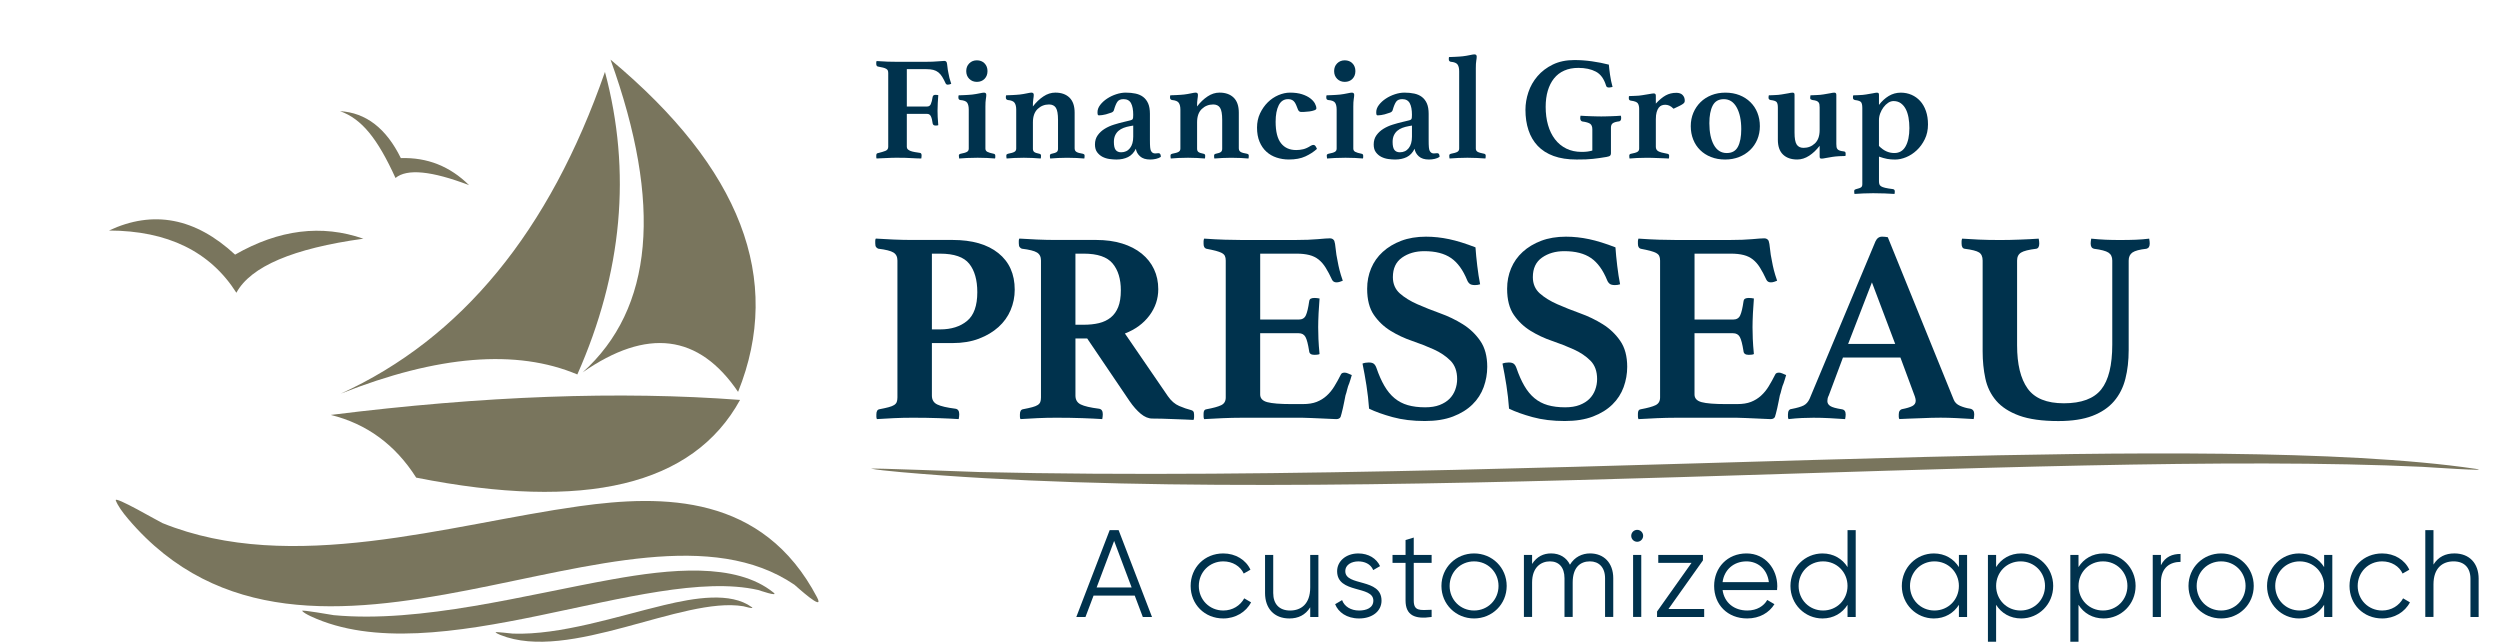 <?xml version="1.0" encoding="UTF-8"?><svg id="uuid-53afd678-605d-4bfc-9898-6e9264f8a6c9" xmlns="http://www.w3.org/2000/svg" width="167.5" height="43" viewBox="0 0 167.5 43"><rect width="167.5" height="43" fill="none"/><path d="M20.247,40.933c-.1-.108,1.978.269,2.116.283,5.844.548,12.859-1.363,18.687-2.405,3.764-.673,8.234-1.166,10.775.892.389.314-.992-.165-1.03-.174-7.447-1.697-21.615,5.664-29.972,1.763-.272-.128-.482-.25-.578-.358Z" fill="#79755d" fill-rule="evenodd"/><path d="M33.204,42.366c-.057-.056,1.081.083,1.157.086,3.189.111,6.975-1.155,10.129-1.91,2.036-.487,4.461-.9,5.88.138.216.158-.544-.058-.565-.061-4.08-.684-11.667,3.779-16.281,1.923-.15-.059-.266-.121-.32-.176Z" fill="#79755d" fill-rule="evenodd"/><path d="M15.75,17.061c2.94-1.684,5.805-2.04,8.595-1.068-4.707.65-7.543,1.857-8.508,3.621-1.758-2.765-4.604-4.155-8.536-4.169,2.968-1.39,5.784-.852,8.45,1.616Z" fill="#79755d" fill-rule="evenodd"/><path d="M26.856,10.593c1.771-.056,3.294.548,4.569,1.811-2.513-.958-4.155-1.118-4.927-.48-1.21-2.655-2.264-3.96-3.716-4.477,1.733.102,3.097,1.152,4.074,3.146Z" fill="#79755d" fill-rule="evenodd"/><path d="M22.161,27.8c10.226-1.278,19.368-1.613,27.423-1.006-3.139,5.725-10.37,7.46-21.699,5.207-1.398-2.203-3.307-3.603-5.725-4.202Z" fill="#79755d" fill-rule="evenodd"/><path d="M49.45,26.254c-2.626-3.872-6.098-4.306-10.416-1.303,4.744-4.27,5.367-11.256,1.871-20.957,8.737,7.282,11.586,14.703,8.546,22.261Z" fill="#79755d" fill-rule="evenodd"/><path d="M38.682,25.088c3.022-6.831,3.638-13.588,1.85-20.27-3.71,10.681-9.612,17.865-17.704,21.557,6.503-2.575,11.79-3.003,15.854-1.286Z" fill="#79755d" fill-rule="evenodd"/><path d="M7.758,33.531c-.14-.356,2.919,1.432,3.123,1.515,8.641,3.506,19.194.091,27.923-1.129,5.637-.787,12.311-.815,15.94,6.108.553,1.054-1.461-.81-1.518-.848-10.938-7.427-32.501,9.863-44.634-4.401-.396-.464-.699-.897-.835-1.245Z" fill="#79755d" fill-rule="evenodd"/><path d="M59.51,4.882c0-.059-.008-.11-.024-.153s-.051-.081-.104-.114c-.052-.034-.125-.061-.217-.085-.093-.023-.211-.048-.356-.074-.066-.02-.1-.079-.1-.177v-.095c0-.029.007-.06.02-.094.284.02.534.034.752.041.218.006.402.009.554.009h2.027c.303,0,.562-.009.775-.03.214-.02.358-.029.431-.029.072,0,.125.029.158.089.02.052.036.149.05.291.013.143.036.289.07.441.02.112.042.221.068.327s.066.234.119.385c-.027.014-.061.027-.104.039-.043.014-.084.021-.124.021-.072,0-.122-.03-.148-.089-.079-.172-.157-.319-.232-.441-.076-.122-.162-.22-.257-.297-.095-.075-.207-.13-.336-.164-.129-.033-.285-.049-.469-.049h-1.306v2.502h1.366c.112,0,.192-.054.242-.162.05-.109.09-.272.124-.49.02-.086.082-.129.188-.129.02,0,.051.002.094.006.043.002.074.008.094.014-.014.152-.025.328-.035.53-.01.201-.015.371-.015.509,0,.119.004.26.01.421.006.161.02.344.039.548-.02.014-.05.022-.089.025s-.07.005-.089.005c-.112,0-.177-.046-.197-.138-.027-.211-.066-.371-.119-.48-.052-.109-.135-.164-.247-.164h-1.366v2.215c0,.066.023.121.07.164s.109.079.188.109c.08.029.172.052.277.07.105.016.218.034.336.053.08.007.119.064.119.168,0,.021-.002.053-.006.1s-.008.082-.014.109c-.093,0-.185-.002-.277-.006-.093-.004-.185-.008-.277-.014-.172-.014-.355-.022-.549-.025s-.387-.005-.579-.005c-.093,0-.192.001-.301.005s-.223.008-.341.015c-.119.007-.236.012-.351.015-.116.004-.223.008-.322.015-.013-.027-.02-.061-.02-.104v-.094c0-.099.034-.152.1-.158.217-.053.388-.104.513-.154.125-.049.188-.14.188-.271v-4.956Z" fill="#00324d"/><path d="M65.459,10.57c-.256,0-.478.005-.662.015-.184.009-.363.021-.534.035-.013-.066-.02-.129-.02-.188,0-.046.012-.078.035-.095.023-.016.048-.028.074-.034.211-.039.356-.082.435-.129.08-.046.119-.119.119-.218v-2.612c0-.197-.034-.349-.1-.454s-.22-.168-.465-.188c-.086-.013-.129-.066-.129-.159v-.074c0-.029.007-.057.02-.084.041,0,.097-.001.174-.005.075-.004.157-.007.242-.01s.172-.008.257-.015c.086-.006.165-.013.236-.02.166-.02.323-.046.475-.079s.254-.05.307-.05c.104,0,.158.05.158.148,0,.073-.01.168-.03.287-.02.118-.029.283-.029.494v2.819c0,.099.043.172.129.218s.227.089.425.129c.072.013.108.056.108.129v.099c0,.033-.006.063-.02.089-.165-.014-.342-.025-.533-.035-.191-.01-.416-.015-.673-.015ZM64.738,4.764c0-.211.067-.385.203-.519.135-.136.305-.203.509-.203.211,0,.383.067.515.203.131.135.197.308.197.519s-.066.384-.197.519c-.132.135-.304.202-.515.202-.204,0-.374-.067-.509-.202-.136-.136-.203-.308-.203-.519Z" fill="#00324d"/><path d="M72.005,9.967c0,.092.041.162.119.212s.224.09.435.124c.027.006.051.017.074.034.023.017.035.049.035.095,0,.039-.001.074-.005.103-.004.03-.008.058-.015.085-.172-.014-.343-.025-.515-.035-.172-.01-.385-.015-.642-.015-.211,0-.409.005-.594.015-.184.009-.363.021-.534.035-.013-.034-.02-.096-.02-.188,0-.073.036-.116.109-.129.172-.034.286-.073.347-.119.059-.045.088-.118.088-.217v-1.939c0-.388-.048-.657-.143-.806-.096-.148-.249-.223-.46-.223-.297,0-.551.101-.762.301-.211.202-.317.5-.317.895v1.771c0,.099.029.172.089.217.059.046.174.086.345.119.073.013.109.056.109.129,0,.092-.007.154-.02.188-.172-.014-.35-.025-.534-.035-.184-.01-.383-.015-.594-.015-.256,0-.473.005-.647.015-.175.009-.345.021-.51.035-.007-.027-.012-.054-.015-.085-.004-.029-.005-.064-.005-.103,0-.046.012-.078.035-.095.023-.016.048-.028.074-.034.211-.039.356-.082.435-.129.08-.046.119-.119.119-.218v-2.612c0-.197-.037-.349-.109-.454-.073-.105-.225-.168-.456-.188-.086-.02-.129-.073-.129-.159v-.074c0-.029.007-.057.02-.084.041,0,.097-.001.174-.005.075-.004.157-.007.242-.01s.172-.008.257-.015c.086-.006.165-.013.236-.02.166-.02.323-.046.475-.079s.254-.05.307-.05c.104,0,.158.05.158.148,0,.073-.01.168-.03.287-.02.118-.029.283-.029.494.211-.277.445-.501.703-.672.256-.172.524-.257.801-.257.402,0,.719.112.949.336.231.225.345.561.345,1.01v2.413Z" fill="#00324d"/><path d="M77.628,10.264c.099,0,.148.082.148.247-.086.059-.194.103-.322.133s-.259.044-.391.044c-.297,0-.524-.072-.683-.217-.158-.145-.25-.313-.276-.504-.132.263-.308.45-.53.559-.221.108-.48.162-.777.162-.138,0-.291-.012-.459-.034-.168-.023-.323-.072-.465-.144-.143-.073-.263-.175-.362-.307-.099-.131-.148-.306-.148-.524,0-.243.063-.451.188-.623s.282-.315.471-.431c.188-.115.393-.207.618-.276.224-.07.435-.128.633-.174.086-.02.175-.041.267-.064.093-.023.165-.042.218-.054.072-.02.118-.048.138-.085.02-.036.03-.13.03-.282,0-.336-.05-.595-.148-.777-.099-.181-.267-.271-.504-.271-.191,0-.328.059-.41.177-.082.119-.16.307-.233.565-.02.072-.078.126-.173.162-.096.037-.216.074-.36.115-.08.02-.16.036-.242.049-.084.014-.158.02-.223.02-.041,0-.066-.015-.08-.044-.013-.03-.02-.087-.02-.173,0-.166.061-.327.183-.486.122-.158.275-.298.46-.42.184-.122.387-.219.609-.292.22-.072.432-.109.638-.109.243,0,.465.022.663.065.197.043.367.118.509.226.141.109.253.254.332.435s.118.413.118.696v1.736c0,.231.005.398.015.503.009.105.028.184.054.236.059.119.152.178.277.178.052,0,.097-.004.133-.01s.071-.009.104-.009ZM75.926,8.413l-.218.039c-.152.027-.293.065-.425.114-.131.05-.246.116-.341.198s-.172.184-.227.306c-.057.123-.085.269-.085.441,0,.257.042.437.124.539s.203.153.36.153c.25,0,.449-.092.594-.277.145-.184.218-.442.218-.771v-.742Z" fill="#00324d"/><path d="M83.005,9.967c0,.092.041.162.119.212s.224.09.435.124c.027.006.051.017.074.034.023.017.035.049.035.095,0,.039-.001.074-.005.103-.004.03-.008.058-.015.085-.172-.014-.343-.025-.515-.035-.172-.01-.385-.015-.642-.015-.211,0-.409.005-.594.015-.184.009-.363.021-.534.035-.013-.034-.02-.096-.02-.188,0-.073.036-.116.109-.129.172-.034.286-.073.347-.119.059-.045.088-.118.088-.217v-1.939c0-.388-.048-.657-.143-.806-.096-.148-.249-.223-.46-.223-.297,0-.551.101-.762.301-.211.202-.317.5-.317.895v1.771c0,.099.029.172.089.217.059.046.174.086.345.119.073.013.109.056.109.129,0,.092-.007.154-.02.188-.172-.014-.35-.025-.534-.035-.184-.01-.383-.015-.594-.015-.256,0-.473.005-.647.015-.175.009-.345.021-.51.035-.007-.027-.012-.054-.015-.085-.004-.029-.005-.064-.005-.103,0-.046.012-.078.035-.095.023-.016.048-.028.074-.034.211-.039.356-.082.435-.129.08-.046.119-.119.119-.218v-2.612c0-.197-.037-.349-.109-.454-.073-.105-.225-.168-.456-.188-.086-.02-.129-.073-.129-.159v-.074c0-.029.007-.057.02-.084.041,0,.097-.001.174-.005.075-.004.157-.007.242-.01s.172-.008.257-.015c.086-.006.165-.013.236-.02.166-.02.323-.046.475-.079s.254-.05.307-.05c.104,0,.158.05.158.148,0,.073-.01.168-.03.287-.02.118-.029.283-.029.494.211-.277.445-.501.703-.672.256-.172.524-.257.801-.257.402,0,.719.112.949.336.231.225.345.561.345,1.01v2.413Z" fill="#00324d"/><path d="M86.298,6.643c-.277,0-.485.137-.624.41-.138.274-.207.641-.207,1.102,0,.66.121,1.141.362,1.444.24.304.579.454,1.013.454.159,0,.315-.017.469-.054.155-.036.326-.114.51-.232.066-.039.125-.059.177-.059.053,0,.096.021.129.064.034.043.07.11.109.203-.218.198-.476.366-.777.504-.3.139-.668.207-1.102.207-.29,0-.566-.043-.825-.129-.261-.085-.488-.217-.683-.395-.195-.177-.348-.4-.46-.668-.112-.267-.168-.582-.168-.945,0-.349.067-.667.203-.954.136-.286.308-.534.519-.742s.449-.367.712-.48c.264-.111.522-.168.772-.168.317,0,.587.037.81.109.225.073.408.164.549.272s.246.224.312.345c.066.123.099.233.099.332,0,.053-.048.096-.144.129-.095.034-.203.058-.321.074s-.232.027-.341.03-.18.005-.213.005c-.059,0-.107-.018-.143-.054-.037-.036-.061-.074-.074-.114-.034-.086-.066-.169-.1-.253-.033-.082-.071-.157-.114-.223-.043-.065-.101-.118-.173-.158-.073-.039-.165-.059-.277-.059Z" fill="#00324d"/><path d="M90.108,10.57c-.256,0-.478.005-.662.015-.184.009-.363.021-.534.035-.013-.066-.02-.129-.02-.188,0-.046.012-.078.035-.095.023-.016.048-.028.074-.034.211-.039.356-.082.435-.129.08-.046.119-.119.119-.218v-2.612c0-.197-.034-.349-.1-.454s-.22-.168-.465-.188c-.086-.013-.129-.066-.129-.159v-.074c0-.029.007-.057.02-.084.041,0,.097-.001.174-.005.075-.004.157-.007.242-.01s.172-.008.257-.015c.086-.006.165-.013.236-.02.166-.02.323-.046.475-.079s.254-.05.307-.05c.104,0,.158.05.158.148,0,.073-.01.168-.03.287-.02.118-.029.283-.029.494v2.819c0,.099.043.172.129.218s.227.089.425.129c.072.013.108.056.108.129v.099c0,.033-.006.063-.02.089-.165-.014-.342-.025-.533-.035-.191-.01-.416-.015-.673-.015ZM89.387,4.764c0-.211.067-.385.203-.519.135-.136.305-.203.509-.203.211,0,.383.067.515.203.131.135.197.308.197.519s-.066.384-.197.519c-.132.135-.304.202-.515.202-.204,0-.374-.067-.509-.202-.136-.136-.203-.308-.203-.519Z" fill="#00324d"/><path d="M96.303,10.264c.099,0,.148.082.148.247-.086.059-.194.103-.322.133s-.259.044-.391.044c-.297,0-.524-.072-.683-.217-.158-.145-.25-.313-.276-.504-.132.263-.308.45-.53.559-.221.108-.48.162-.777.162-.138,0-.291-.012-.459-.034-.168-.023-.323-.072-.465-.144-.143-.073-.263-.175-.362-.307-.099-.131-.148-.306-.148-.524,0-.243.063-.451.188-.623s.282-.315.471-.431c.188-.115.393-.207.618-.276.224-.07.435-.128.633-.174.086-.02.175-.041.267-.064.093-.023.165-.042.218-.054.072-.02.118-.048.138-.085.02-.036.03-.13.03-.282,0-.336-.05-.595-.148-.777-.099-.181-.267-.271-.504-.271-.191,0-.328.059-.41.177-.082.119-.16.307-.233.565-.02.072-.078.126-.173.162-.096.037-.216.074-.36.115-.08.02-.16.036-.242.049-.084.014-.158.02-.223.02-.041,0-.066-.015-.08-.044-.013-.03-.02-.087-.02-.173,0-.166.061-.327.183-.486.122-.158.275-.298.46-.42.184-.122.387-.219.609-.292.22-.072.432-.109.638-.109.243,0,.465.022.663.065.197.043.367.118.509.226.141.109.253.254.332.435s.118.413.118.696v1.736c0,.231.005.398.015.503.009.105.028.184.054.236.059.119.152.178.277.178.052,0,.097-.004.133-.01s.071-.009.104-.009ZM94.601,8.413l-.218.039c-.152.027-.293.065-.425.114-.131.05-.246.116-.341.198s-.172.184-.227.306c-.057.123-.085.269-.085.441,0,.257.042.437.124.539s.203.153.36.153c.25,0,.449-.092.594-.277.145-.184.218-.442.218-.771v-.742Z" fill="#00324d"/><path d="M99.524,10.619c-.172-.014-.367-.025-.588-.035-.221-.01-.428-.015-.619-.015-.211,0-.42.005-.627.015-.207.009-.398.021-.569.035-.007-.027-.012-.054-.015-.085-.004-.029-.005-.064-.005-.103,0-.046.012-.078.035-.095.023-.016.048-.028.074-.034.211-.039.356-.082.435-.129.08-.046.119-.119.119-.218v-5.183c0-.198-.037-.348-.109-.45-.073-.102-.225-.164-.456-.183-.086-.02-.129-.072-.129-.158v-.08c0-.033.007-.059.02-.079.041,0,.097-.001.174-.005.075-.004.157-.007.242-.01s.172-.008.257-.015c.086-.006.165-.013.236-.02.166-.02.323-.045.475-.079.152-.033.254-.05.307-.05.104,0,.158.05.158.148,0,.073-.01.167-.03.283-.02.115-.029.278-.029.489v5.39c0,.099.039.172.118.218s.225.089.436.129c.072.013.108.056.108.129,0,.092-.006.154-.02.188Z" fill="#00324d"/><path d="M107.605,10.52c-.159.027-.307.05-.446.07s-.282.038-.431.054c-.148.016-.311.028-.485.035-.175.006-.379.009-.61.009-.595,0-1.108-.079-1.541-.236-.432-.159-.788-.385-1.065-.678s-.483-.644-.619-1.054c-.136-.408-.203-.864-.203-1.364,0-.39.065-.781.197-1.177.132-.397.335-.753.609-1.073s.617-.581,1.028-.781c.413-.202.896-.301,1.449-.301.383,0,.773.028,1.172.084.4.057.777.131,1.133.223.014.178.041.406.08.683s.095.547.168.811c-.034.006-.073.014-.119.024-.046.009-.082.015-.109.015-.052,0-.097-.008-.133-.025-.036-.016-.06-.051-.074-.103-.138-.456-.365-.767-.682-.935s-.709-.252-1.178-.252c-.356,0-.671.061-.945.183s-.501.297-.682.524c-.182.227-.32.501-.416.821-.095.32-.143.68-.143,1.083,0,.443.052.847.158,1.217.105.369.261.687.465.954.204.268.457.475.757.624s.644.223,1.033.223c.139,0,.263-.007.371-.02.109-.014.223-.037.342-.07v-1.425c0-.177-.05-.301-.148-.371-.1-.068-.274-.119-.524-.153-.053-.013-.089-.041-.109-.084s-.03-.085-.03-.124c0-.02.001-.05.005-.089s.008-.07.015-.089c.1.007.21.014.332.02.122.007.247.012.377.015.129.004.253.007.372.01s.223.005.309.005c.086,0,.188-.001.304-.005s.235-.007.358-.01.241-.008.357-.015c.115-.006.212-.013.292-.02.013.034.02.066.02.1v.079c0,.059-.012.103-.035.133s-.051.051-.085.065c-.211.025-.357.068-.439.128-.084.06-.124.159-.124.297v1.721c0,.059-.016.109-.05.148-.033.039-.125.073-.277.099Z" fill="#00324d"/><path d="M112.305,6.218c.191,0,.335.049.43.148.096.099.144.224.144.376,0,.046-.008.086-.024.118-.016.034-.053.07-.109.109s-.133.085-.233.133c-.099.05-.227.111-.385.183-.105-.105-.203-.176-.292-.212s-.176-.054-.262-.054c-.079,0-.157.013-.233.039-.075.027-.143.078-.203.153-.059.076-.107.177-.143.303-.037.125-.054.286-.054.485v1.84c0,.131.052.228.158.291s.313.121.624.174c.072.013.109.056.109.129,0,.092-.007.154-.02.188-.086-.007-.191-.012-.317-.015s-.257-.008-.397-.015c-.138-.007-.275-.012-.41-.015-.135-.004-.255-.005-.36-.005-.25,0-.465.005-.643.015-.177.009-.345.021-.504.035-.013-.034-.02-.096-.02-.188,0-.073.036-.116.109-.129.211-.039.356-.082.435-.129.08-.046.119-.119.119-.218v-2.66c0-.152-.029-.274-.085-.366-.056-.092-.212-.154-.469-.188-.093-.013-.139-.063-.139-.148v-.079c0-.034.007-.059.02-.079.041,0,.096-.002.169-.006.072-.004.151-.006.236-.009s.172-.008.257-.015.161-.016.227-.03c.145-.02.296-.044.451-.074.154-.029.259-.044.311-.044.093,0,.139.05.139.148v.534c.231-.25.451-.433.662-.549.211-.115.445-.173.703-.173Z" fill="#00324d"/><path d="M113.281,8.453c0-.323.058-.621.173-.895.116-.274.276-.511.48-.712.204-.202.449-.358.733-.471.283-.111.594-.168.93-.168.349,0,.665.057.949.168.283.112.527.269.732.471.204.201.362.438.469.712.109.274.164.572.164.895s-.058.621-.173.895c-.116.274-.277.51-.485.707-.207.198-.453.354-.737.465-.284.112-.594.168-.93.168-.349,0-.665-.056-.949-.168-.284-.111-.526-.267-.727-.465-.202-.197-.356-.433-.465-.707s-.164-.572-.164-.895ZM114.527,8.255c0,.607.101,1.092.301,1.455.202.363.49.544.866.544.349,0,.598-.14.747-.421.148-.279.223-.673.223-1.181,0-.601-.102-1.085-.306-1.454-.205-.37-.491-.554-.861-.554-.349,0-.598.143-.747.43-.148.286-.223.68-.223,1.181Z" fill="#00324d"/><path d="M119.116,7.197c0-.159-.024-.274-.074-.347s-.187-.122-.41-.148c-.093-.02-.139-.066-.139-.139v-.079c0-.033.007-.066.02-.099.041,0,.096-.001.168-.005.073-.004.148-.007.228-.01.079-.004.16-.008.242-.015.082-.006.157-.016.223-.029.152-.02.297-.045.435-.074.139-.03.234-.045.287-.045.059,0,.096.014.114.039.016.027.024.064.024.109v2.533c0,.381.048.647.144.795.095.148.248.223.46.223.296,0,.549-.099.76-.297.211-.197.318-.497.318-.9v-1.513c0-.08-.006-.147-.015-.203-.01-.057-.031-.104-.065-.144-.033-.039-.08-.071-.143-.094-.064-.023-.151-.042-.263-.054-.039-.013-.074-.027-.103-.039-.03-.014-.045-.046-.045-.1,0-.02.002-.045.006-.079.004-.033.008-.066.015-.099.045,0,.103-.001.173-.005s.145-.007.227-.01.165-.008.247-.015c.082-.006.157-.016.223-.029.145-.02.289-.045.431-.074.141-.03.239-.045.291-.045.093,0,.139.05.139.148v3.295c0,.079.005.146.014.202.01.057.031.104.065.144.033.039.082.071.148.094s.154.042.267.054c.086.007.129.05.129.129v.099c0,.034-.007.06-.02.08-.086,0-.219.005-.4.014-.182.01-.335.025-.46.045-.145.02-.289.044-.43.074-.143.029-.24.044-.292.044-.059,0-.097-.012-.114-.035s-.024-.06-.024-.114v-.712c-.212.277-.445.5-.703.668s-.524.252-.801.252c-.402,0-.719-.11-.949-.33-.232-.221-.347-.553-.347-.995v-2.165Z" fill="#00324d"/><path d="M124.773,7.207c0-.158-.024-.275-.074-.351-.05-.075-.187-.126-.41-.153-.093-.02-.139-.066-.139-.139v-.088c0-.034.007-.063.02-.089.041,0,.096-.001.169-.005.072-.004.148-.007.227-.01s.16-.008.242-.015c.082-.006.157-.016.223-.029.152-.02.297-.045.435-.074.139-.03.234-.045.287-.045.059,0,.097.014.114.039.016.027.024.064.024.109v.672c.191-.25.409-.45.653-.598.245-.148.515-.223.811-.223.257,0,.496.049.716.144.221.096.414.234.58.415.165.182.293.405.385.668.093.264.139.565.139.901,0,.369-.071.699-.213.989-.141.29-.321.538-.539.742-.217.204-.454.359-.712.465s-.504.158-.742.158c-.191,0-.367-.014-.529-.044-.162-.03-.345-.081-.549-.153v1.641c0,.079.008.147.024.203.017.056.054.104.115.144.059.039.151.074.276.103.125.03.297.058.515.085.086.013.129.063.129.148s-.007.145-.02.177c-.172-.013-.39-.024-.653-.034-.264-.01-.522-.015-.772-.015-.217,0-.437.005-.657.015-.221.009-.421.021-.598.034-.014-.066-.02-.129-.02-.188,0-.046.012-.078.035-.094.022-.016.048-.028.074-.035.184-.045.303-.088.356-.129.052-.039.079-.108.079-.207v-5.133ZM125.891,9.778c.304.317.646.475,1.028.475.337,0,.589-.149.757-.45s.253-.707.253-1.222c0-.25-.02-.486-.059-.707-.041-.221-.103-.411-.189-.574-.086-.161-.196-.29-.33-.386-.136-.095-.296-.143-.48-.143-.125,0-.246.037-.362.114-.115.075-.219.175-.311.297-.093.122-.167.259-.223.41-.057.152-.085.304-.085.454v1.731Z" fill="#00324d"/><path d="M73.268,39.906l-.541,1.431h-.614l2.236-5.819h.598l2.237,5.819h-.616l-.54-1.431h-2.76ZM74.647,36.241l-1.172,3.117h2.344l-1.172-3.117Z" fill="#00324d"/><path d="M79.773,39.258c0-1.23.931-2.178,2.186-2.178.823,0,1.522.432,1.821,1.09l-.45.257c-.224-.49-.748-.815-1.371-.815-.923,0-1.638.723-1.638,1.646s.715,1.646,1.638,1.646c.632,0,1.139-.333,1.405-.815l.458.267c-.341.656-1.048,1.08-1.863,1.08-1.255,0-2.186-.948-2.186-2.178Z" fill="#00324d"/><path d="M88.333,41.337h-.548v-.648c-.325.523-.807.748-1.397.748-1.014,0-1.63-.665-1.63-1.704v-2.553h.548v2.553c0,.74.408,1.172,1.131,1.172.732,0,1.347-.432,1.347-1.546v-2.178h.548v4.157Z" fill="#00324d"/><path d="M92.563,40.239c0,.707-.616,1.198-1.505,1.198-.831,0-1.397-.424-1.604-.956l.466-.274c.149.423.582.698,1.138.698.49,0,.956-.175.956-.665,0-1.03-2.427-.441-2.427-1.97,0-.665.59-1.189,1.421-1.189.682,0,1.214.333,1.455.849l-.457.266c-.175-.424-.599-.582-.998-.582-.432,0-.873.207-.873.657,0,1.03,2.427.441,2.427,1.97Z" fill="#00324d"/><path d="M94.721,40.231c0,.715.391.657,1.198.624v.482c-1.123.166-1.747-.108-1.747-1.106v-2.519h-.873v-.532h.873v-.998l.549-.166v1.164h1.198v.532h-1.198v2.519Z" fill="#00324d"/><path d="M96.576,39.258c0-1.23.973-2.178,2.186-2.178s2.186.948,2.186,2.178-.973,2.178-2.186,2.178-2.186-.948-2.186-2.178ZM100.401,39.258c0-.923-.715-1.646-1.638-1.646s-1.638.723-1.638,1.646.715,1.646,1.638,1.646,1.638-.723,1.638-1.646Z" fill="#00324d"/><path d="M108.088,38.742v2.594h-.549v-2.594c0-.74-.423-1.13-1.014-1.13-.64,0-1.155.391-1.155,1.421v2.303h-.549v-2.594c0-.74-.383-1.13-.973-1.13-.598,0-1.198.391-1.198,1.421v2.303h-.548v-4.157h.548v.607c.325-.508.773-.707,1.273-.707.582,0,1.03.275,1.264.757.307-.516.815-.757,1.347-.757.915,0,1.554.624,1.554,1.662Z" fill="#00324d"/><path d="M109.292,35.9c0-.217.175-.4.4-.4.224,0,.399.183.399.4,0,.216-.175.399-.399.399-.225,0-.4-.183-.4-.399ZM109.965,37.179v4.157h-.548v-4.157h.548Z" fill="#00324d"/><path d="M114.181,41.337h-3.159v-.366l2.31-3.259h-2.228v-.532h2.993v.366l-2.312,3.259h2.395v.532Z" fill="#00324d"/><path d="M119.078,39.274c0,.084-.008.175-.016.259h-3.649c.116.847.773,1.371,1.654,1.371.656,0,1.114-.307,1.338-.707l.482.283c-.349.566-.989.956-1.828.956-1.315,0-2.212-.923-2.212-2.178,0-1.222.881-2.178,2.17-2.178,1.272,0,2.061,1.056,2.061,2.194ZM115.413,39.001h3.101c-.117-.915-.781-1.389-1.497-1.389-.873,0-1.497.574-1.604,1.389Z" fill="#00324d"/><path d="M124.333,41.337h-.548v-.815c-.349.558-.939.915-1.68.915-1.172,0-2.145-.948-2.145-2.178s.973-2.178,2.145-2.178c.741,0,1.331.357,1.68.915v-2.477h.548v5.819ZM123.784,39.258c0-.923-.715-1.646-1.638-1.646s-1.638.723-1.638,1.646.715,1.646,1.638,1.646,1.638-.723,1.638-1.646Z" fill="#00324d"/><path d="M131.795,41.337h-.548v-.815c-.349.558-.939.915-1.68.915-1.172,0-2.145-.948-2.145-2.178s.973-2.178,2.145-2.178c.741,0,1.331.357,1.68.915v-.815h.548v4.157ZM131.246,39.258c0-.923-.715-1.646-1.638-1.646s-1.638.723-1.638,1.646.715,1.646,1.638,1.646,1.638-.723,1.638-1.646Z" fill="#00324d"/><path d="M137.564,39.258c0,1.23-.973,2.178-2.145,2.178-.74,0-1.33-.357-1.68-.915v2.477h-.548v-5.819h.548v.815c.35-.558.94-.915,1.68-.915,1.172,0,2.145.948,2.145,2.178ZM137.016,39.258c0-.923-.715-1.646-1.638-1.646s-1.638.723-1.638,1.646.715,1.646,1.638,1.646,1.638-.723,1.638-1.646Z" fill="#00324d"/><path d="M143.085,39.258c0,1.23-.973,2.178-2.145,2.178-.74,0-1.33-.357-1.68-.915v2.477h-.548v-5.819h.548v.815c.35-.558.94-.915,1.68-.915,1.172,0,2.145.948,2.145,2.178ZM142.537,39.258c0-.923-.715-1.646-1.638-1.646s-1.638.723-1.638,1.646.715,1.646,1.638,1.646,1.638-.723,1.638-1.646Z" fill="#00324d"/><path d="M146.096,37.114v.532c-.665,0-1.315.349-1.315,1.379v2.312h-.548v-4.157h.548v.69c.291-.582.782-.756,1.315-.756Z" fill="#00324d"/><path d="M146.629,39.258c0-1.23.973-2.178,2.186-2.178s2.186.948,2.186,2.178-.973,2.178-2.186,2.178-2.186-.948-2.186-2.178ZM150.453,39.258c0-.923-.715-1.646-1.638-1.646s-1.638.723-1.638,1.646.715,1.646,1.638,1.646,1.638-.723,1.638-1.646Z" fill="#00324d"/><path d="M156.265,41.337h-.548v-.815c-.349.558-.939.915-1.68.915-1.172,0-2.145-.948-2.145-2.178s.973-2.178,2.145-2.178c.741,0,1.331.357,1.68.915v-.815h.548v4.157ZM155.716,39.258c0-.923-.715-1.646-1.638-1.646s-1.638.723-1.638,1.646.715,1.646,1.638,1.646,1.638-.723,1.638-1.646Z" fill="#00324d"/><path d="M157.417,39.258c0-1.23.931-2.178,2.186-2.178.823,0,1.522.432,1.821,1.09l-.45.257c-.224-.49-.748-.815-1.371-.815-.923,0-1.638.723-1.638,1.646s.715,1.646,1.638,1.646c.632,0,1.139-.333,1.405-.815l.458.267c-.341.656-1.048,1.08-1.863,1.08-1.255,0-2.186-.948-2.186-2.178Z" fill="#00324d"/><path d="M166.069,38.784v2.553h-.548v-2.553c0-.74-.408-1.172-1.131-1.172-.732,0-1.347.432-1.347,1.546v2.178h-.548v-5.819h.548v2.31c.325-.523.807-.748,1.397-.748,1.014,0,1.63.665,1.63,1.704Z" fill="#00324d"/><path d="M58.388,31.405c-.353-.068,6.762.21,7.239.222,19.958.471,43.671-.519,63.427-1.014,12.755-.317,27.934-.511,36.792.795,1.348.201-3.401-.123-3.53-.129-25.517-1.205-73.084,2.918-101.927.356-.941-.084-1.661-.163-2-.23Z" fill="#79755d" fill-rule="evenodd"/><path d="M62.437,22.987v3.518c0,.281.119.479.358.595.238.117.643.211,1.218.284.17.025.256.147.256.367,0,.097-.012.207-.036.329-.355-.024-.797-.045-1.329-.064-.532-.018-1.109-.028-1.732-.028-.441,0-.865.009-1.274.028s-.791.039-1.145.064c-.024-.049-.036-.103-.036-.165v-.147c0-.207.066-.323.201-.348.257-.049.465-.095.624-.138.159-.042.281-.092.366-.146s.144-.122.174-.202c.03-.079.046-.18.046-.303v-9.18c0-.245-.089-.422-.267-.532-.176-.11-.516-.195-1.017-.256-.061-.024-.11-.061-.146-.11-.037-.049-.056-.135-.056-.256v-.165c0-.061.013-.11.037-.147.342.024.736.046,1.181.064.446.018.846.028,1.201.028h2.767c1.306,0,2.327.293,3.06.88.733.587,1.099,1.405,1.099,2.455,0,.476-.092.932-.275,1.366s-.456.813-.815,1.136c-.36.323-.797.583-1.311.779-.512.195-1.099.293-1.758.293h-1.393ZM62.988,22.07c.744,0,1.347-.189,1.805-.568.458-.378.686-1.02.686-1.924,0-.818-.18-1.454-.54-1.906-.36-.451-1.011-.677-1.951-.677h-.551v5.075h.551Z" fill="#00324d"/><path d="M72.843,22.675h-.788v3.83c0,.281.119.479.358.595.238.117.643.211,1.218.284.17.025.256.147.256.367,0,.097-.012.207-.036.329-.355-.024-.797-.045-1.329-.064-.532-.018-1.109-.028-1.732-.028-.441,0-.865.009-1.274.028s-.791.039-1.145.064c-.024-.049-.036-.103-.036-.165v-.147c0-.207.066-.323.201-.348.257-.049.465-.095.624-.138.159-.042.281-.092.366-.146s.144-.122.174-.202c.03-.079.046-.18.046-.303v-9.18c0-.245-.089-.422-.267-.532-.176-.11-.516-.195-1.017-.256-.061-.024-.11-.061-.146-.11-.037-.049-.056-.135-.056-.256v-.165c0-.061.013-.11.037-.147.342.024.736.046,1.181.064.446.018.846.028,1.201.028h2.767c.647,0,1.228.08,1.741.239.512.159.949.385,1.31.678.359.292.635.641.824,1.044.189.402.284.849.284,1.337,0,.648-.198,1.237-.596,1.769-.397.531-.944.932-1.639,1.2l2.876,4.196c.22.318.474.538.76.66.287.123.553.214.797.275.061.013.11.041.146.084.037.043.056.118.056.228v.165c0,.061-.013.123-.037.183-.135-.012-.323-.021-.568-.027-.245-.007-.497-.016-.76-.028-.263-.013-.525-.021-.787-.028-.263-.006-.48-.009-.651-.009-.256,0-.512-.107-.77-.32-.256-.213-.507-.497-.751-.852l-2.84-4.196ZM72.605,21.758c.378,0,.72-.036,1.026-.109.305-.074.568-.199.788-.376.219-.177.387-.413.503-.706s.174-.665.174-1.117c0-.758-.183-1.356-.549-1.796-.366-.441-1.014-.66-1.942-.66h-.551v4.763h.551Z" fill="#00324d"/><path d="M84.433,16.995v4.415h2.584c.232,0,.391-.094.476-.284.086-.189.159-.497.22-.925.012-.097.049-.162.11-.192.06-.03.14-.046.238-.046.037,0,.095.004.174.009.08.007.138.016.175.028-.025.281-.046.607-.065.981-.017.372-.027.686-.027.944,0,.219.006.479.017.779.013.299.037.638.074,1.017-.037.024-.095.039-.175.045-.079.007-.137.009-.174.009-.219,0-.336-.085-.348-.256-.073-.464-.155-.779-.247-.944s-.242-.248-.45-.248h-2.584v4.105c0,.257.159.428.476.513s.856.129,1.613.129h.77c.367,0,.676-.049.926-.147.25-.097.473-.235.669-.413.195-.176.366-.384.512-.623.147-.238.293-.504.441-.797.036-.085.122-.128.256-.128.061,0,.135.018.22.054.085.037.17.073.256.11-.024.099-.052.19-.082.275-.031.086-.058.172-.082.256-.061.136-.11.282-.147.441-.036.159-.073.287-.11.385-.024.122-.052.26-.082.411-.03.153-.061.3-.092.441s-.061.266-.092.376-.052.183-.064.22c-.049.097-.147.146-.293.146-.099,0-.239-.006-.422-.018-.183-.012-.381-.021-.595-.027-.214-.007-.431-.016-.651-.028-.219-.013-.409-.018-.568-.018h-4.159c-.355,0-.76.009-1.218.028s-.871.039-1.237.064c-.024-.049-.037-.112-.037-.192v-.174c0-.183.061-.281.183-.293.465-.086.797-.177.999-.275s.303-.269.303-.513v-9.18c0-.123-.018-.223-.056-.303-.036-.08-.107-.147-.211-.202-.103-.054-.238-.103-.402-.146-.166-.043-.376-.089-.633-.138-.122-.037-.183-.146-.183-.33v-.174c0-.054.013-.112.037-.174.525.037.99.061,1.392.073.403.013.751.018,1.044.018h3.757c.549,0,1.022-.018,1.42-.054.397-.037.669-.056.815-.056.135,0,.232.056.293.166.037.097.067.277.092.54s.067.534.129.815c.037.209.079.41.129.605.049.196.122.433.219.714-.061.025-.128.05-.202.074-.073.024-.146.036-.219.036-.135,0-.233-.054-.293-.165-.147-.318-.291-.589-.431-.815s-.299-.409-.476-.551c-.177-.14-.385-.241-.623-.301-.239-.061-.523-.092-.852-.092h-2.438Z" fill="#00324d"/><path d="M99.168,19.047c-.11.037-.226.054-.348.054-.172,0-.293-.034-.367-.101-.073-.066-.122-.137-.146-.21-.282-.697-.644-1.198-1.091-1.504-.445-.305-1.041-.458-1.786-.458-.587,0-1.084.144-1.493.431-.409.286-.614.723-.614,1.31,0,.452.157.815.467,1.091.312.275.703.516,1.173.723s.977.409,1.521.605c.544.195,1.05.439,1.521.733s.861.665,1.173,1.117.467,1.033.467,1.741c0,.464-.08.916-.239,1.356-.159.439-.409.828-.751,1.163-.342.336-.775.605-1.301.807s-1.155.303-1.887.303c-.807,0-1.528-.087-2.162-.261-.636-.174-1.161-.363-1.577-.566-.037-.524-.095-1.04-.174-1.546-.08-.508-.168-.999-.266-1.476.122-.049.262-.073.421-.073.147,0,.257.028.33.082s.135.149.183.284c.159.465.336.865.531,1.2.196.336.422.612.678.825s.553.37.889.467.723.146,1.164.146c.378,0,.701-.051.97-.155s.489-.242.66-.413c.172-.172.3-.374.385-.606.086-.233.129-.471.129-.716,0-.525-.149-.938-.449-1.238-.3-.3-.672-.551-1.117-.752-.446-.202-.928-.392-1.448-.569s-1.002-.403-1.448-.679c-.446-.275-.818-.629-1.117-1.064-.3-.435-.45-1.019-.45-1.753,0-.49.089-.946.267-1.368.176-.422.436-.789.778-1.101s.755-.56,1.237-.743c.483-.183,1.036-.276,1.659-.276.513,0,1.029.056,1.549.166s1.108.293,1.768.549c.024.366.064.779.119,1.237.054.458.119.871.192,1.237Z" fill="#00324d"/><path d="M108.546,19.047c-.11.037-.226.054-.348.054-.172,0-.293-.034-.367-.101-.073-.066-.122-.137-.146-.21-.282-.697-.644-1.198-1.091-1.504-.445-.305-1.041-.458-1.786-.458-.587,0-1.084.144-1.493.431-.409.286-.614.723-.614,1.31,0,.452.157.815.467,1.091.312.275.703.516,1.173.723s.977.409,1.521.605c.544.195,1.05.439,1.521.733s.861.665,1.173,1.117.467,1.033.467,1.741c0,.464-.08.916-.239,1.356-.159.439-.409.828-.751,1.163-.342.336-.775.605-1.301.807s-1.155.303-1.887.303c-.807,0-1.528-.087-2.162-.261-.636-.174-1.161-.363-1.577-.566-.037-.524-.095-1.04-.174-1.546-.08-.508-.168-.999-.266-1.476.122-.049.262-.073.421-.073.147,0,.257.028.33.082s.135.149.183.284c.159.465.336.865.531,1.2.196.336.422.612.678.825s.553.37.889.467.723.146,1.164.146c.378,0,.701-.051.97-.155s.489-.242.66-.413c.172-.172.3-.374.385-.606.086-.233.129-.471.129-.716,0-.525-.149-.938-.449-1.238-.3-.3-.672-.551-1.117-.752-.446-.202-.928-.392-1.448-.569s-1.002-.403-1.448-.679c-.446-.275-.818-.629-1.117-1.064-.3-.435-.45-1.019-.45-1.753,0-.49.089-.946.267-1.368.176-.422.436-.789.778-1.101s.755-.56,1.237-.743c.483-.183,1.036-.276,1.659-.276.513,0,1.029.056,1.549.166s1.108.293,1.768.549c.024.366.064.779.119,1.237.054.458.119.871.192,1.237Z" fill="#00324d"/><path d="M113.534,16.995v4.415h2.584c.232,0,.391-.094.476-.284.086-.189.159-.497.22-.925.012-.097.049-.162.11-.192.06-.03.14-.046.238-.046.037,0,.095.004.174.009.08.007.138.016.175.028-.025.281-.046.607-.065.981-.017.372-.027.686-.027.944,0,.219.006.479.017.779.013.299.037.638.074,1.017-.037.024-.095.039-.175.045-.079.007-.137.009-.174.009-.219,0-.336-.085-.348-.256-.073-.464-.155-.779-.247-.944s-.242-.248-.45-.248h-2.584v4.105c0,.257.159.428.476.513s.856.129,1.613.129h.77c.367,0,.676-.049.926-.147.25-.097.473-.235.669-.413.195-.176.366-.384.512-.623.147-.238.293-.504.441-.797.036-.085.122-.128.256-.128.061,0,.135.018.22.054.085.037.17.073.256.11-.024.099-.052.19-.082.275-.031.086-.058.172-.082.256-.061.136-.11.282-.147.441-.036.159-.073.287-.11.385-.024.122-.052.26-.082.411-.03.153-.061.3-.092.441s-.061.266-.092.376-.052.183-.064.22c-.049.097-.147.146-.293.146-.099,0-.239-.006-.422-.018-.183-.012-.381-.021-.595-.027-.214-.007-.431-.016-.651-.028-.219-.013-.409-.018-.568-.018h-4.159c-.355,0-.76.009-1.218.028s-.871.039-1.237.064c-.024-.049-.037-.112-.037-.192v-.174c0-.183.061-.281.183-.293.465-.086.797-.177.999-.275s.303-.269.303-.513v-9.18c0-.123-.018-.223-.056-.303-.036-.08-.107-.147-.211-.202-.103-.054-.238-.103-.402-.146-.166-.043-.376-.089-.633-.138-.122-.037-.183-.146-.183-.33v-.174c0-.054.013-.112.037-.174.525.037.99.061,1.392.073.403.013.751.018,1.044.018h3.757c.549,0,1.022-.018,1.42-.054.397-.037.669-.056.815-.056.135,0,.232.056.293.166.037.097.067.277.092.54s.067.534.129.815c.037.209.079.41.129.605.049.196.122.433.219.714-.061.025-.128.05-.202.074-.073.024-.146.036-.219.036-.135,0-.233-.054-.293-.165-.147-.318-.291-.589-.431-.815s-.299-.409-.476-.551c-.177-.14-.385-.241-.623-.301-.239-.061-.523-.092-.852-.092h-2.438Z" fill="#00324d"/><path d="M127.325,23.957h-3.848l-.953,2.548c-.037.06-.061.128-.074.201-.012.074-.017.129-.017.166,0,.135.064.245.191.329.129.086.388.159.779.22.172.024.257.14.257.348,0,.086-.013.19-.037.312-.33-.024-.678-.045-1.044-.064s-.727-.028-1.082-.028c-.245,0-.501.006-.77.018-.269.012-.568.036-.897.073-.024-.049-.037-.103-.037-.165v-.147c0-.232.08-.354.239-.366.378-.073.65-.152.815-.238s.297-.232.394-.441l4.417-10.555c.097-.207.243-.312.439-.312.061,0,.122.004.183.009.061.007.129.016.202.028l4.417,10.885c.073.183.213.32.421.411s.433.157.678.192c.183.037.275.159.275.367,0,.097-.013.207-.037.329-.391-.024-.775-.045-1.153-.064-.379-.018-.734-.028-1.063-.028-.172,0-.379.002-.624.009-.245.006-.494.015-.751.028-.256.012-.51.021-.76.027-.25.007-.461.015-.632.028-.024-.049-.037-.103-.037-.165v-.147c0-.11.022-.192.065-.247.042-.056.088-.088.137-.101.318-.061.553-.131.706-.211.152-.079.228-.198.228-.357,0-.073-.017-.165-.054-.275l-.971-2.621ZM126.977,23.042l-1.558-4.123-1.594,4.123h3.152Z" fill="#00324d"/><path d="M142.621,23.464c0,.696-.073,1.334-.22,1.914-.146.581-.4,1.082-.76,1.504-.36.421-.843.748-1.447.98-.605.232-1.366.349-2.283.349-1.087,0-1.964-.123-2.629-.366-.665-.245-1.179-.577-1.539-.999s-.602-.916-.723-1.484c-.123-.568-.183-1.177-.183-1.823v-6.084c0-.257-.08-.437-.239-.541-.159-.103-.482-.185-.97-.247-.136-.024-.202-.14-.202-.348v-.147c0-.06.012-.122.036-.183.355.024.73.046,1.127.064.398.018.871.028,1.42.028.428,0,.874-.009,1.338-.028.465-.017.88-.039,1.246-.064.013.061.022.123.028.183.006.061.009.11.009.147,0,.207-.067.323-.202.348-.501.061-.84.146-1.017.256-.177.11-.266.287-.266.532v5.68c0,1.27.234,2.236.705,2.896s1.28.989,2.429.989c1.172,0,2.007-.308,2.5-.925.495-.617.743-1.622.743-3.014v-5.626c0-.245-.086-.422-.257-.532-.17-.11-.495-.195-.971-.256-.146-.037-.219-.153-.219-.348,0-.037.002-.086.009-.147.006-.06.015-.122.027-.183.355.037.682.061.981.073.299.013.62.018.962.018.391,0,.738-.006,1.044-.018.305-.012.605-.036.898-.073.012.061.021.123.027.183.006.061.009.11.009.147,0,.195-.073.311-.22.348-.452.049-.763.131-.934.247-.17.117-.256.297-.256.541v6.011Z" fill="#00324d"/></svg>